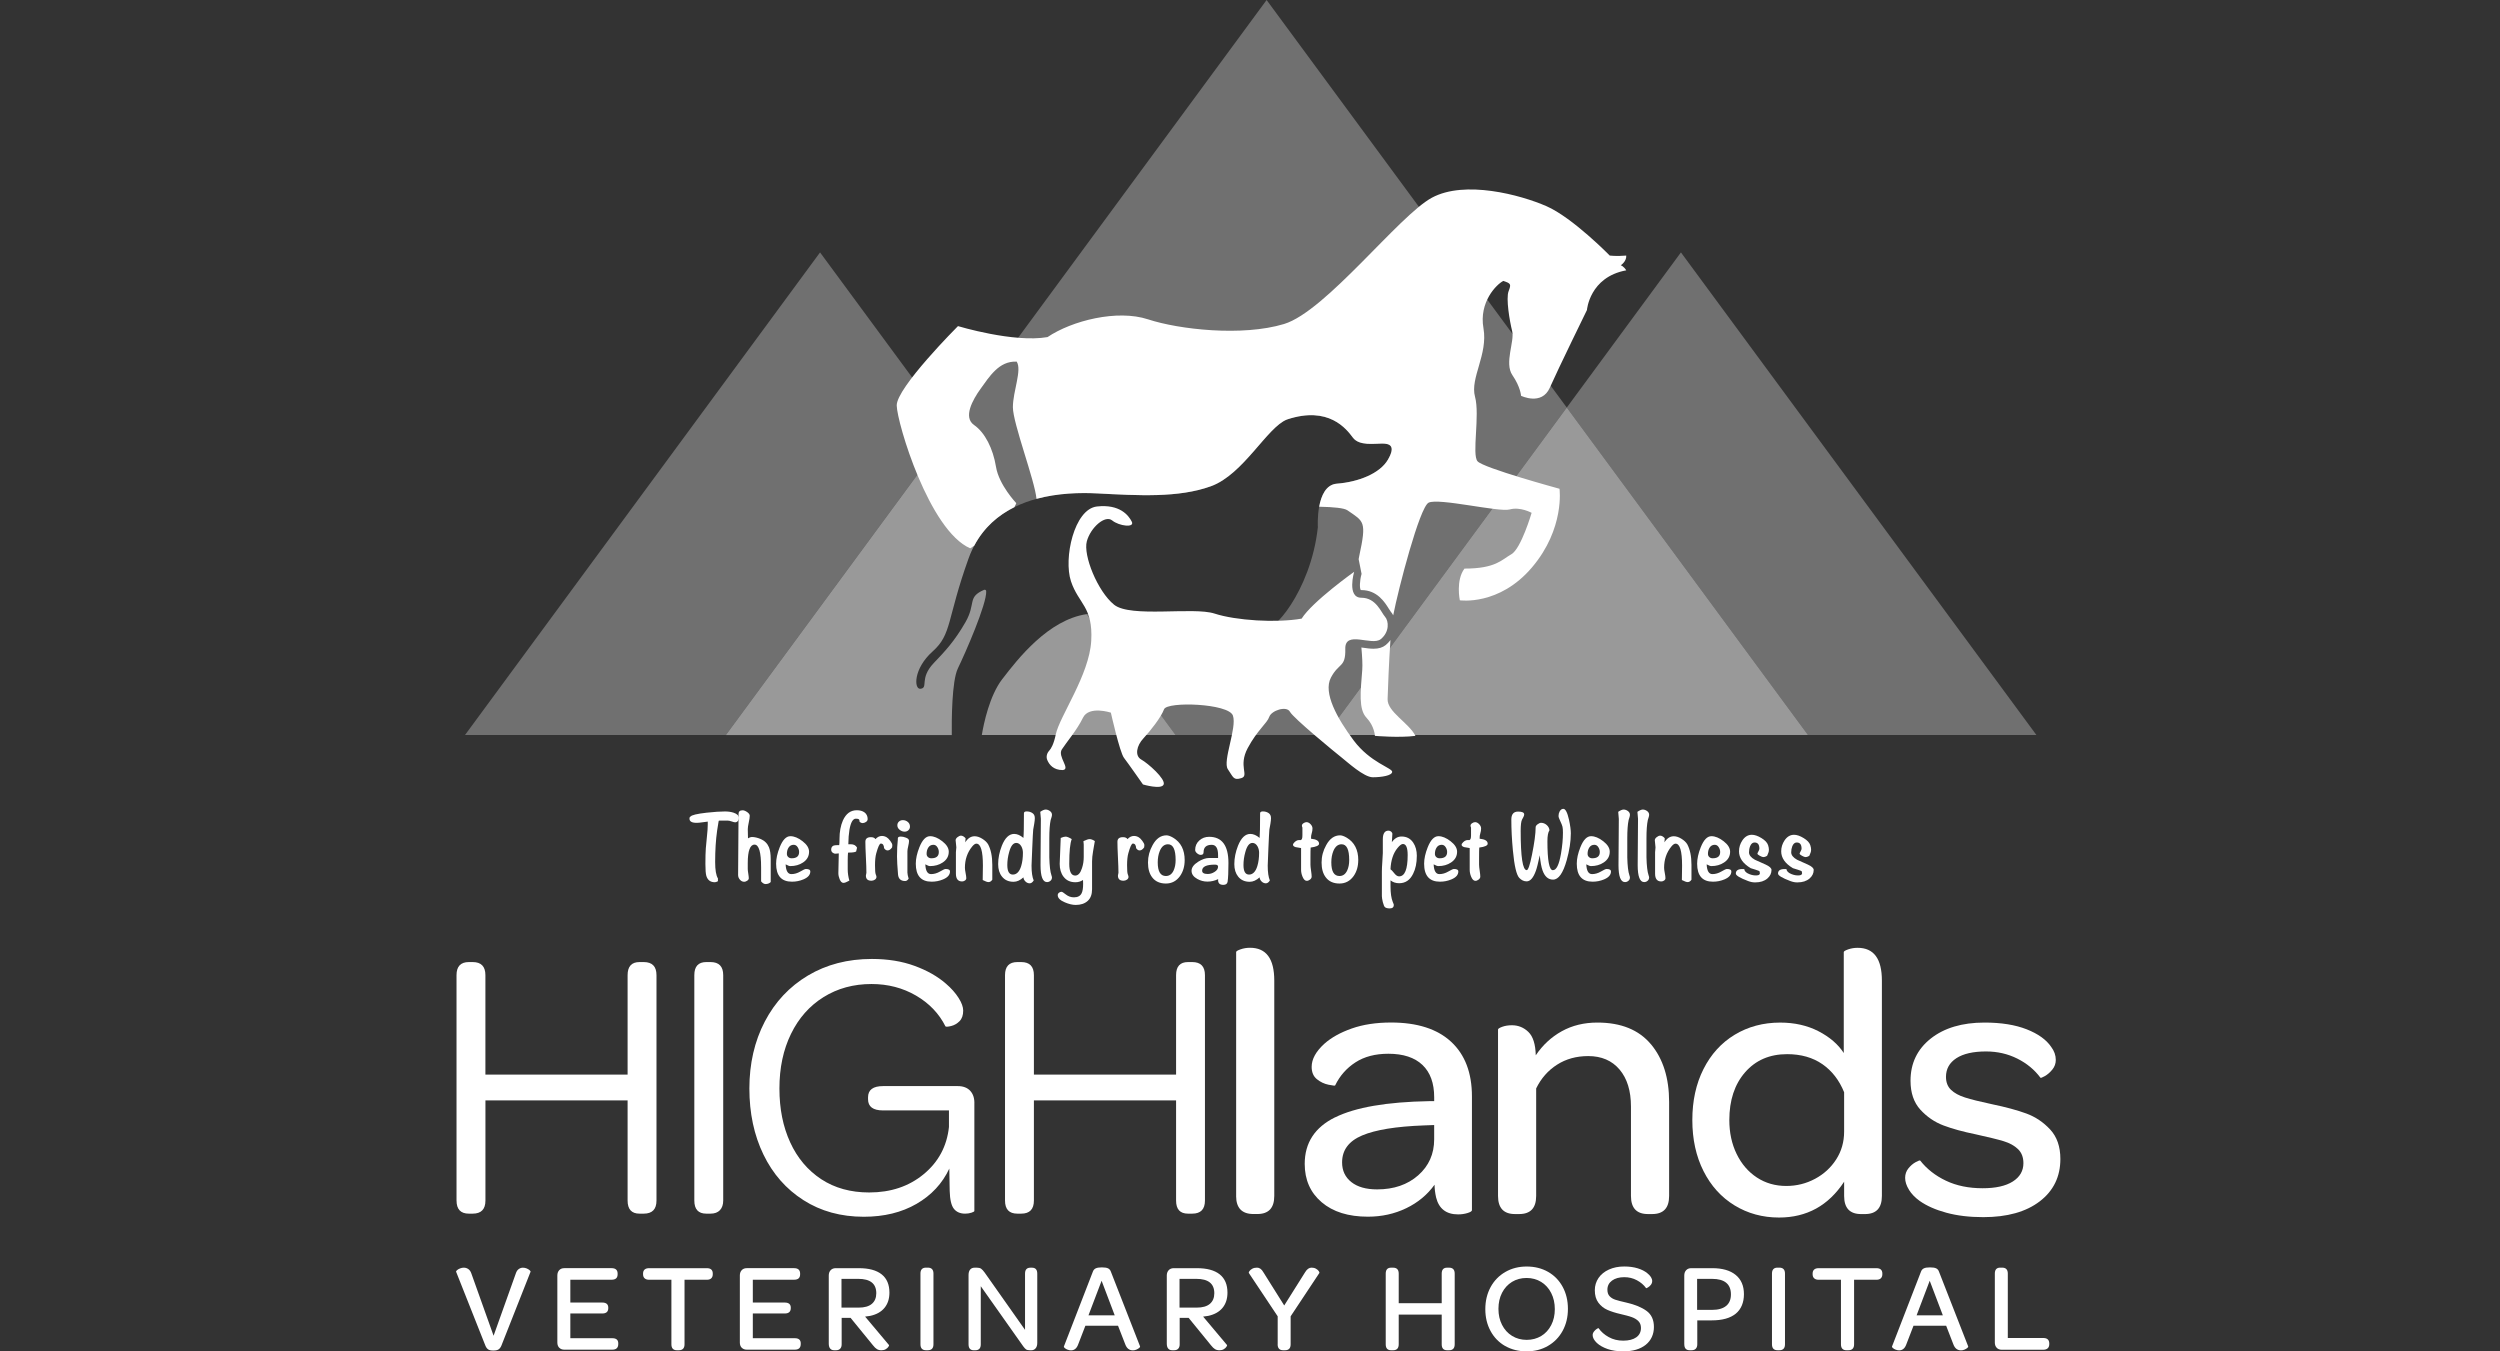 <svg width="148" height="80" viewBox="0 0 148 80" fill="none" xmlns="http://www.w3.org/2000/svg">
<rect x="0" y="0" width="148" height="80" fill="#333333" stroke="none"/>
<path d="M27.026 71.073V57.73C27.026 57.213 27.27 56.954 27.756 56.954H27.984C28.486 56.954 28.736 57.213 28.736 57.73V63.615H37.154V57.73C37.154 57.213 37.389 56.954 37.86 56.954H38.11C38.612 56.954 38.864 57.213 38.864 57.73V71.073C38.864 71.59 38.613 71.848 38.11 71.848H37.86C37.389 71.848 37.154 71.59 37.154 71.073V65.142H28.738V71.073C28.738 71.59 28.487 71.848 27.985 71.848H27.757C27.271 71.848 27.027 71.59 27.027 71.073H27.026Z" fill="white"/>
<path d="M41.104 57.73C41.104 57.213 41.339 56.954 41.812 56.954H42.062C42.564 56.954 42.814 57.213 42.814 57.73V71.073C42.814 71.316 42.749 71.505 42.621 71.642C42.491 71.779 42.306 71.848 42.062 71.848H41.812C41.341 71.848 41.104 71.59 41.104 71.073V57.73Z" fill="white"/>
<path d="M57.443 64.584C57.617 64.774 57.697 65.036 57.682 65.37V71.689C57.682 71.719 57.625 71.754 57.511 71.791C57.397 71.829 57.271 71.848 57.135 71.848C56.846 71.848 56.624 71.753 56.472 71.563C56.32 71.374 56.236 71.02 56.222 70.503L56.199 69.18C55.788 70.062 55.141 70.757 54.261 71.267C53.379 71.778 52.336 72.032 51.136 72.032C49.783 72.032 48.593 71.706 47.567 71.05C46.541 70.397 45.749 69.495 45.195 68.348C44.639 67.201 44.363 65.895 44.363 64.436C44.363 62.976 44.667 61.642 45.275 60.478C45.883 59.314 46.735 58.406 47.83 57.752C48.925 57.098 50.187 56.77 51.616 56.77C52.559 56.77 53.402 56.907 54.147 57.181C54.892 57.455 55.507 57.804 55.995 58.23C56.315 58.504 56.565 58.786 56.747 59.074C56.93 59.362 57.021 59.614 57.021 59.827C57.021 60.101 56.949 60.309 56.804 60.455C56.659 60.6 56.496 60.694 56.313 60.739C56.131 60.785 56.016 60.793 55.972 60.763C55.592 60.002 55.01 59.394 54.227 58.938C53.444 58.482 52.566 58.254 51.593 58.254C50.528 58.254 49.581 58.512 48.753 59.029C47.924 59.546 47.282 60.272 46.826 61.208C46.37 62.142 46.142 63.219 46.142 64.436C46.142 65.652 46.355 66.701 46.78 67.629C47.206 68.557 47.819 69.282 48.616 69.808C49.415 70.332 50.361 70.594 51.456 70.594C52.733 70.594 53.809 70.234 54.684 69.51C55.557 68.789 56.056 67.857 56.178 66.717V65.737H52.278C51.685 65.737 51.388 65.517 51.388 65.074V64.96C51.388 64.519 51.685 64.297 52.278 64.297H56.703C57.023 64.297 57.27 64.393 57.444 64.582L57.443 64.584Z" fill="white"/>
<path d="M59.497 71.073V57.73C59.497 57.213 59.74 56.954 60.227 56.954H60.455C60.957 56.954 61.207 57.213 61.207 57.73V63.615H69.624V57.73C69.624 57.213 69.859 56.954 70.331 56.954H70.581C71.083 56.954 71.333 57.213 71.333 57.73V71.073C71.333 71.59 71.083 71.848 70.581 71.848H70.331C69.859 71.848 69.624 71.59 69.624 71.073V65.142H61.207V71.073C61.207 71.59 60.957 71.848 60.455 71.848H60.227C59.74 71.848 59.497 71.59 59.497 71.073Z" fill="white"/>
<path d="M73.18 70.799V56.36C73.18 56.314 73.267 56.262 73.442 56.2C73.617 56.139 73.803 56.108 74.001 56.108C74.959 56.108 75.437 56.755 75.437 58.048V70.799C75.437 71.513 75.103 71.87 74.434 71.87H74.206C73.521 71.87 73.178 71.513 73.178 70.799H73.18Z" fill="white"/>
<path d="M79.043 66.146C80.244 65.553 82.099 65.233 84.608 65.188H84.904V64.96C84.904 64.123 84.672 63.485 84.209 63.044C83.744 62.603 83.072 62.382 82.19 62.382C81.415 62.382 80.765 62.553 80.24 62.894C79.714 63.236 79.316 63.689 79.043 64.252C79.043 64.282 78.913 64.271 78.654 64.217C78.396 64.165 78.163 64.054 77.959 63.887C77.753 63.72 77.65 63.476 77.65 63.157C77.65 62.701 77.902 62.245 78.404 61.788C78.814 61.423 79.354 61.123 80.023 60.887C80.692 60.652 81.467 60.533 82.349 60.533C83.9 60.533 85.086 60.913 85.907 61.674C86.729 62.434 87.139 63.514 87.139 64.913V71.641C87.139 71.701 87.052 71.758 86.876 71.812C86.701 71.865 86.516 71.892 86.318 71.892C85.618 71.892 85.184 71.558 85.017 70.889C84.956 70.615 84.926 70.363 84.926 70.135C84.5 70.728 83.942 71.193 83.249 71.526C82.557 71.861 81.8 72.028 80.979 72.028C79.824 72.028 78.911 71.743 78.242 71.172C77.573 70.603 77.239 69.845 77.239 68.902C77.239 67.655 77.838 66.736 79.041 66.143L79.043 66.146ZM84.904 66.602L84.287 66.625C82.645 66.686 81.428 66.884 80.638 67.219C79.847 67.553 79.452 68.085 79.452 68.815C79.452 69.302 79.634 69.69 79.999 69.979C80.364 70.268 80.873 70.412 81.527 70.412C82.515 70.412 83.325 70.134 83.956 69.58C84.586 69.025 84.903 68.313 84.903 67.447V66.602H84.904Z" fill="white"/>
<path d="M97.741 61.824C98.455 62.684 98.812 63.821 98.812 65.235V70.8C98.812 71.515 98.478 71.872 97.808 71.872H97.557C96.888 71.872 96.553 71.515 96.553 70.8V65.508C96.553 64.581 96.329 63.851 95.88 63.319C95.431 62.786 94.811 62.52 94.021 62.52C93.321 62.52 92.705 62.691 92.172 63.033C91.64 63.374 91.23 63.843 90.941 64.436V70.8C90.941 71.515 90.606 71.872 89.937 71.872H89.687C89.018 71.872 88.683 71.515 88.683 70.8V60.947C88.683 60.901 88.766 60.848 88.933 60.786C89.101 60.725 89.29 60.695 89.503 60.695C89.883 60.695 90.211 60.828 90.483 61.094C90.757 61.361 90.901 61.82 90.917 62.474C91.328 61.866 91.841 61.39 92.457 61.049C93.074 60.707 93.776 60.536 94.567 60.536C95.966 60.536 97.022 60.966 97.738 61.824H97.741Z" fill="white"/>
<path d="M102.684 71.359C101.9 70.88 101.289 70.203 100.848 69.329C100.407 68.456 100.186 67.448 100.186 66.308C100.186 65.167 100.406 64.159 100.848 63.286C101.289 62.412 101.904 61.734 102.695 61.256C103.486 60.778 104.383 60.537 105.387 60.537C106.238 60.537 106.994 60.709 107.657 61.05C108.319 61.393 108.816 61.822 109.151 62.339V56.363C109.151 56.317 109.238 56.264 109.414 56.202C109.588 56.141 109.774 56.111 109.972 56.111C110.93 56.111 111.408 56.758 111.408 58.05V70.802C111.408 71.516 111.074 71.873 110.405 71.873H110.177C109.508 71.873 109.173 71.516 109.173 70.802V69.957C108.245 71.371 106.961 72.078 105.319 72.078C104.346 72.078 103.468 71.838 102.684 71.359ZM109.173 64.664C108.884 63.949 108.454 63.395 107.885 62.999C107.315 62.604 106.618 62.406 105.797 62.406C104.763 62.406 103.934 62.764 103.31 63.479C102.687 64.194 102.376 65.137 102.376 66.308C102.376 67.053 102.52 67.722 102.809 68.315C103.097 68.908 103.497 69.372 104.006 69.707C104.514 70.041 105.096 70.209 105.75 70.209C106.358 70.209 106.925 70.067 107.449 69.787C107.974 69.506 108.392 69.122 108.704 68.635C109.015 68.149 109.172 67.601 109.172 66.993V64.667L109.173 64.664Z" fill="white"/>
<path d="M113.012 70.434C112.86 70.191 112.784 69.956 112.784 69.728C112.784 69.515 112.849 69.328 112.977 69.169C113.106 69.009 113.247 68.888 113.399 68.804C113.551 68.721 113.642 68.687 113.673 68.702C114.068 69.204 114.577 69.603 115.202 69.899C115.825 70.195 116.547 70.344 117.368 70.344C118.143 70.344 118.74 70.211 119.158 69.945C119.575 69.679 119.786 69.317 119.786 68.861C119.786 68.511 119.679 68.233 119.466 68.028C119.253 67.823 118.971 67.668 118.623 67.561C118.273 67.455 117.718 67.318 116.959 67.151C116.213 66.999 115.579 66.825 115.054 66.627C114.53 66.429 114.074 66.118 113.685 65.692C113.298 65.266 113.103 64.697 113.103 63.981C113.103 62.947 113.503 62.115 114.3 61.483C115.098 60.853 116.16 60.536 117.483 60.536C118.471 60.536 119.303 60.669 119.98 60.935C120.656 61.202 121.14 61.548 121.429 61.974C121.612 62.217 121.703 62.475 121.703 62.749C121.703 62.962 121.634 63.153 121.498 63.319C121.361 63.486 121.214 63.615 121.053 63.706C120.893 63.797 120.806 63.828 120.791 63.797C120.441 63.326 119.985 62.95 119.422 62.668C118.859 62.387 118.243 62.246 117.575 62.246C116.815 62.246 116.229 62.379 115.818 62.645C115.408 62.912 115.202 63.28 115.202 63.751C115.202 64.071 115.3 64.325 115.497 64.516C115.695 64.707 115.973 64.859 116.33 64.972C116.686 65.087 117.223 65.219 117.937 65.372C118.743 65.539 119.416 65.721 119.956 65.919C120.495 66.117 120.966 66.432 121.37 66.866C121.772 67.299 121.974 67.881 121.974 68.611C121.974 69.66 121.567 70.496 120.753 71.12C119.939 71.743 118.826 72.055 117.412 72.055C116.591 72.055 115.861 71.968 115.222 71.793C114.584 71.619 114.058 71.386 113.648 71.097C113.374 70.9 113.161 70.68 113.009 70.435L113.012 70.434Z" fill="white"/>
<path d="M28.902 79.885C28.834 79.842 28.779 79.768 28.733 79.657L27.003 75.292C26.993 75.267 27.01 75.235 27.055 75.195C27.099 75.155 27.16 75.12 27.235 75.09C27.309 75.059 27.384 75.046 27.459 75.046C27.558 75.046 27.648 75.075 27.727 75.131C27.807 75.188 27.867 75.276 27.907 75.397L29.22 79.077L30.533 75.397C30.573 75.272 30.631 75.182 30.709 75.129C30.786 75.073 30.869 75.047 30.959 75.047C31.034 75.047 31.107 75.062 31.179 75.091C31.251 75.122 31.309 75.156 31.354 75.196C31.399 75.236 31.417 75.268 31.407 75.293L29.683 79.66C29.639 79.765 29.582 79.84 29.516 79.884C29.45 79.928 29.346 79.952 29.206 79.952C29.067 79.952 28.971 79.931 28.903 79.888L28.902 79.885Z" fill="white"/>
<path d="M33.107 79.788C33.033 79.711 32.995 79.609 32.995 79.479V75.507C32.995 75.377 33.033 75.274 33.107 75.193C33.182 75.113 33.281 75.075 33.406 75.075H36.205C36.324 75.075 36.414 75.102 36.473 75.156C36.533 75.211 36.563 75.29 36.563 75.395V75.439C36.563 75.654 36.444 75.76 36.205 75.76H33.764V77.111H35.652C35.891 77.111 36.01 77.213 36.01 77.416V77.438C36.01 77.653 35.891 77.759 35.652 77.759H33.764V79.222H36.249C36.483 79.222 36.601 79.324 36.601 79.527V79.564C36.601 79.788 36.483 79.9 36.249 79.9H33.406C33.281 79.9 33.182 79.862 33.107 79.784V79.788Z" fill="white"/>
<path d="M39.748 75.762H38.427C38.312 75.762 38.224 75.733 38.161 75.676C38.099 75.619 38.069 75.538 38.069 75.434V75.397C38.069 75.292 38.099 75.213 38.161 75.157C38.224 75.102 38.312 75.076 38.427 75.076H41.845C42.079 75.076 42.196 75.184 42.196 75.397V75.434C42.196 75.539 42.166 75.619 42.107 75.676C42.047 75.733 41.96 75.762 41.845 75.762H40.524V79.584C40.524 79.817 40.409 79.935 40.181 79.935H40.076C39.858 79.935 39.747 79.817 39.747 79.584V75.762H39.748Z" fill="white"/>
<path d="M43.911 79.788C43.836 79.711 43.799 79.609 43.799 79.479V75.507C43.799 75.377 43.836 75.274 43.911 75.193C43.985 75.113 44.085 75.075 44.209 75.075H47.008C47.127 75.075 47.217 75.102 47.277 75.156C47.336 75.211 47.367 75.29 47.367 75.395V75.439C47.367 75.654 47.248 75.76 47.008 75.76H44.567V77.111H46.456C46.695 77.111 46.814 77.213 46.814 77.416V77.438C46.814 77.653 46.695 77.759 46.456 77.759H44.567V79.222H47.053C47.286 79.222 47.404 79.324 47.404 79.527V79.564C47.404 79.788 47.286 79.9 47.053 79.9H44.209C44.085 79.9 43.985 79.862 43.911 79.784V79.788Z" fill="white"/>
<path d="M49.144 79.834C49.089 79.766 49.063 79.668 49.063 79.54V75.509C49.063 75.379 49.1 75.275 49.175 75.195C49.249 75.115 49.349 75.076 49.473 75.076H50.847C51.439 75.076 51.888 75.198 52.195 75.442C52.501 75.686 52.654 76.046 52.654 76.525C52.654 76.888 52.557 77.188 52.362 77.425C52.169 77.661 51.887 77.819 51.519 77.899C51.425 77.918 51.323 77.933 51.214 77.943L52.625 79.623C52.64 79.638 52.631 79.672 52.595 79.728C52.56 79.783 52.506 79.831 52.434 79.873C52.362 79.916 52.277 79.936 52.177 79.936C52.078 79.936 51.991 79.914 51.916 79.869C51.841 79.824 51.761 79.747 51.677 79.638L50.355 78.018H49.826V79.585C49.826 79.695 49.797 79.78 49.74 79.842C49.683 79.905 49.599 79.935 49.49 79.935H49.385C49.28 79.935 49.201 79.902 49.146 79.834H49.144ZM50.831 77.411C51.179 77.411 51.441 77.336 51.615 77.187C51.789 77.038 51.876 76.829 51.876 76.559C51.876 75.993 51.521 75.708 50.809 75.708H49.816V77.409H50.831V77.411Z" fill="white"/>
<path d="M54.491 75.395C54.491 75.162 54.601 75.044 54.82 75.044H54.925C55.149 75.044 55.261 75.162 55.261 75.395V79.582C55.261 79.816 55.149 79.934 54.925 79.934H54.82C54.602 79.934 54.491 79.816 54.491 79.582V75.395Z" fill="white"/>
<path d="M57.338 79.584V75.478C57.338 75.344 57.368 75.238 57.43 75.162C57.492 75.084 57.584 75.046 57.703 75.046H57.83C57.939 75.046 58.023 75.066 58.084 75.109C58.144 75.152 58.214 75.228 58.293 75.337L60.682 78.727V75.398C60.682 75.164 60.788 75.047 61.002 75.047H61.092C61.301 75.047 61.406 75.164 61.406 75.398V79.504C61.406 79.638 61.374 79.744 61.309 79.82C61.244 79.898 61.157 79.936 61.048 79.936H60.989C60.879 79.936 60.799 79.92 60.749 79.888C60.7 79.856 60.643 79.795 60.578 79.706L58.062 76.144V79.585C58.062 79.819 57.953 79.936 57.733 79.936H57.651C57.443 79.936 57.338 79.819 57.338 79.585V79.584Z" fill="white"/>
<path d="M63.196 79.9C63.129 79.873 63.075 79.841 63.032 79.804C62.989 79.766 62.974 79.735 62.983 79.71L64.7 75.275C64.731 75.191 64.785 75.129 64.865 75.088C64.945 75.048 65.067 75.029 65.231 75.029C65.396 75.029 65.523 75.048 65.6 75.088C65.678 75.129 65.732 75.191 65.761 75.275L67.493 79.71C67.502 79.729 67.486 79.758 67.444 79.795C67.401 79.833 67.346 79.866 67.277 79.896C67.208 79.927 67.137 79.941 67.068 79.941C66.854 79.941 66.702 79.822 66.614 79.582L66.188 78.485H64.254L63.828 79.589C63.744 79.823 63.601 79.941 63.402 79.941C63.333 79.941 63.264 79.927 63.198 79.899L63.196 79.9ZM65.991 77.867L65.215 75.821L64.438 77.867H65.99H65.991Z" fill="white"/>
<path d="M69.156 79.834C69.1 79.766 69.074 79.668 69.074 79.54V75.509C69.074 75.379 69.112 75.275 69.186 75.195C69.261 75.115 69.36 75.076 69.485 75.076H70.859C71.451 75.076 71.9 75.198 72.207 75.442C72.512 75.686 72.666 76.046 72.666 76.525C72.666 76.888 72.569 77.188 72.374 77.425C72.18 77.661 71.898 77.819 71.531 77.899C71.437 77.918 71.334 77.933 71.225 77.943L72.637 79.623C72.652 79.638 72.642 79.672 72.606 79.728C72.572 79.783 72.518 79.831 72.446 79.873C72.374 79.916 72.288 79.936 72.189 79.936C72.089 79.936 72.002 79.914 71.927 79.869C71.853 79.824 71.773 79.747 71.688 79.638L70.367 78.018H69.837V79.585C69.837 79.695 69.808 79.78 69.751 79.842C69.694 79.905 69.611 79.935 69.501 79.935H69.396C69.291 79.935 69.212 79.902 69.157 79.834H69.156ZM70.842 77.411C71.191 77.411 71.452 77.336 71.626 77.187C71.8 77.038 71.887 76.829 71.887 76.559C71.887 75.993 71.532 75.708 70.82 75.708H69.828V77.409H70.842V77.411Z" fill="white"/>
<path d="M75.639 79.584V77.926L73.929 75.358C73.919 75.339 73.932 75.301 73.966 75.25C74.001 75.199 74.058 75.151 74.134 75.108C74.211 75.066 74.304 75.044 74.414 75.044C74.564 75.044 74.688 75.134 74.788 75.312L76.026 77.284L77.265 75.312C77.374 75.133 77.501 75.044 77.645 75.044C77.745 75.044 77.832 75.065 77.906 75.108C77.981 75.151 78.036 75.198 78.071 75.25C78.105 75.303 78.118 75.339 78.108 75.358L76.406 77.926V79.584C76.406 79.817 76.294 79.935 76.07 79.935H75.965C75.747 79.935 75.636 79.817 75.636 79.584H75.639Z" fill="white"/>
<path d="M82.035 79.584V75.397C82.035 75.163 82.142 75.046 82.356 75.046H82.468C82.692 75.046 82.804 75.163 82.804 75.397V77.151H85.349V75.397C85.349 75.163 85.455 75.046 85.67 75.046H85.782C86.006 75.046 86.118 75.163 86.118 75.397V79.584C86.118 79.817 86.006 79.935 85.782 79.935H85.67C85.455 79.935 85.349 79.817 85.349 79.584V77.823H82.804V79.584C82.804 79.817 82.692 79.935 82.468 79.935H82.356C82.142 79.935 82.035 79.817 82.035 79.584Z" fill="white"/>
<path d="M89.106 79.685C88.736 79.473 88.447 79.177 88.241 78.796C88.034 78.416 87.931 77.983 87.931 77.501C87.931 77.018 88.036 76.577 88.245 76.194C88.454 75.811 88.746 75.513 89.119 75.299C89.492 75.084 89.912 74.978 90.381 74.978C90.85 74.978 91.275 75.083 91.646 75.294C92.016 75.506 92.305 75.802 92.511 76.183C92.717 76.563 92.821 76.999 92.821 77.485C92.821 77.972 92.716 78.407 92.507 78.788C92.298 79.168 92.008 79.466 91.637 79.679C91.267 79.894 90.845 80 90.373 80C89.9 80 89.478 79.895 89.108 79.683L89.106 79.685ZM91.242 79.09C91.494 78.936 91.69 78.721 91.832 78.445C91.975 78.168 92.045 77.855 92.045 77.501C92.045 77.147 91.975 76.83 91.832 76.548C91.69 76.267 91.492 76.048 91.239 75.891C90.985 75.735 90.697 75.656 90.374 75.656C90.05 75.656 89.763 75.734 89.511 75.887C89.26 76.042 89.063 76.257 88.921 76.533C88.779 76.809 88.708 77.126 88.708 77.484C88.708 77.842 88.779 78.153 88.921 78.432C89.063 78.712 89.261 78.929 89.514 79.085C89.769 79.241 90.056 79.32 90.379 79.32C90.703 79.32 90.99 79.242 91.242 79.089V79.09Z" fill="white"/>
<path d="M94.285 79.039C94.285 78.965 94.311 78.894 94.364 78.826C94.416 78.759 94.471 78.707 94.531 78.67C94.59 78.633 94.625 78.619 94.636 78.629C94.785 78.843 94.987 79.02 95.24 79.158C95.494 79.298 95.778 79.367 96.091 79.367C96.425 79.367 96.683 79.3 96.868 79.169C97.052 79.038 97.145 78.853 97.145 78.614C97.145 78.445 97.092 78.308 96.989 78.207C96.884 78.105 96.754 78.027 96.597 77.972C96.441 77.917 96.22 77.857 95.937 77.792C95.632 77.723 95.374 77.64 95.16 77.546C94.945 77.452 94.769 77.31 94.626 77.121C94.484 76.931 94.413 76.685 94.413 76.381C94.413 76.113 94.487 75.871 94.633 75.656C94.78 75.442 94.986 75.276 95.25 75.156C95.514 75.037 95.814 74.976 96.152 74.976C96.451 74.976 96.718 75.012 96.951 75.084C97.185 75.156 97.374 75.253 97.518 75.372C97.612 75.446 97.685 75.524 97.735 75.603C97.785 75.683 97.81 75.759 97.81 75.834C97.81 75.918 97.784 75.994 97.731 76.062C97.678 76.129 97.62 76.18 97.555 76.218C97.49 76.255 97.456 76.269 97.45 76.259C97.316 76.07 97.134 75.915 96.906 75.792C96.678 75.669 96.427 75.609 96.159 75.609C95.855 75.609 95.613 75.677 95.431 75.811C95.25 75.945 95.158 76.125 95.158 76.349C95.158 76.518 95.203 76.649 95.293 76.74C95.382 76.833 95.497 76.901 95.635 76.946C95.773 76.992 95.996 77.049 96.3 77.118C96.798 77.233 97.191 77.396 97.479 77.607C97.768 77.819 97.912 78.136 97.912 78.559C97.912 78.983 97.75 79.353 97.427 79.612C97.103 79.87 96.661 80 96.098 80C95.745 80 95.435 79.954 95.169 79.862C94.904 79.769 94.691 79.649 94.531 79.5C94.366 79.341 94.285 79.186 94.285 79.037V79.039Z" fill="white"/>
<path d="M99.709 79.584V75.509C99.709 75.379 99.746 75.275 99.821 75.195C99.896 75.115 99.995 75.076 100.12 75.076H101.367C101.964 75.076 102.426 75.209 102.752 75.475C103.078 75.742 103.241 76.121 103.241 76.613C103.241 77.105 103.079 77.506 102.756 77.77C102.432 78.034 101.96 78.166 101.338 78.166H100.479V79.584C100.479 79.693 100.45 79.779 100.393 79.841C100.337 79.903 100.252 79.934 100.143 79.934H100.031C99.817 79.934 99.711 79.816 99.711 79.582L99.709 79.584ZM102.188 77.31C102.377 77.154 102.471 76.926 102.471 76.627C102.471 76.328 102.379 76.095 102.191 75.94C102.004 75.785 101.726 75.709 101.358 75.709H100.469V77.545H101.35C101.718 77.545 101.997 77.466 102.186 77.31H102.188Z" fill="white"/>
<path d="M104.901 75.395C104.901 75.162 105.011 75.044 105.23 75.044H105.335C105.559 75.044 105.671 75.162 105.671 75.395V79.582C105.671 79.816 105.559 79.934 105.335 79.934H105.23C105.012 79.934 104.901 79.816 104.901 79.582V75.395Z" fill="white"/>
<path d="M108.986 75.762H107.665C107.55 75.762 107.462 75.733 107.399 75.676C107.337 75.619 107.307 75.538 107.307 75.434V75.397C107.307 75.292 107.337 75.213 107.399 75.157C107.462 75.102 107.55 75.076 107.665 75.076H111.083C111.317 75.076 111.435 75.184 111.435 75.397V75.434C111.435 75.539 111.404 75.619 111.345 75.676C111.285 75.733 111.198 75.762 111.083 75.762H109.762V79.584C109.762 79.817 109.647 79.935 109.419 79.935H109.314C109.096 79.935 108.985 79.817 108.985 79.584V75.762H108.986Z" fill="white"/>
<path d="M112.221 79.9C112.153 79.873 112.1 79.841 112.057 79.804C112.014 79.766 111.999 79.735 112.008 79.71L113.725 75.275C113.756 75.191 113.81 75.129 113.89 75.088C113.97 75.048 114.092 75.029 114.256 75.029C114.421 75.029 114.548 75.048 114.625 75.088C114.703 75.129 114.756 75.191 114.785 75.275L116.518 79.71C116.527 79.729 116.511 79.758 116.469 79.795C116.426 79.833 116.371 79.866 116.302 79.896C116.233 79.927 116.162 79.941 116.093 79.941C115.879 79.941 115.727 79.822 115.638 79.582L115.213 78.485H113.279L112.853 79.589C112.769 79.823 112.626 79.941 112.427 79.941C112.358 79.941 112.289 79.927 112.223 79.899L112.221 79.9ZM115.016 77.867L114.239 75.821L113.463 77.867H115.015H115.016Z" fill="white"/>
<path d="M118.206 79.788C118.131 79.711 118.094 79.609 118.094 79.479V75.395C118.094 75.162 118.2 75.044 118.414 75.044H118.526C118.75 75.044 118.862 75.162 118.862 75.395V79.209H120.959C121.198 79.209 121.317 79.319 121.317 79.538V79.569C121.317 79.678 121.287 79.762 121.225 79.819C121.162 79.876 121.074 79.905 120.959 79.905H118.503C118.378 79.905 118.279 79.866 118.204 79.788H118.206Z" fill="white"/>
<path d="M43.743 48.425C43.743 48.494 43.723 48.553 43.68 48.605C43.637 48.656 43.583 48.681 43.518 48.681C43.482 48.681 43.413 48.664 43.315 48.63C43.215 48.595 43.134 48.578 43.069 48.578H42.648C42.588 48.578 42.554 48.584 42.548 48.594C42.541 48.603 42.534 48.643 42.527 48.712C42.51 48.813 42.487 48.965 42.454 49.169C42.376 49.72 42.337 50.342 42.337 51.036C42.337 51.506 42.393 51.83 42.502 52.004V52.168C42.425 52.209 42.364 52.229 42.319 52.229C42.06 52.229 41.891 52.103 41.815 51.852C41.779 51.73 41.76 51.497 41.76 51.152C41.76 50.752 41.768 50.439 41.785 50.215C41.789 50.118 41.811 49.885 41.851 49.516C41.883 49.228 41.899 48.995 41.899 48.816V48.639C41.843 48.643 41.732 48.657 41.569 48.682C41.435 48.703 41.324 48.712 41.239 48.712C40.956 48.712 40.817 48.63 40.817 48.464C40.817 48.395 40.838 48.354 40.878 48.342C40.938 48.254 41.256 48.176 41.833 48.111C42.279 48.063 42.64 48.038 42.915 48.038C43.11 48.038 43.28 48.063 43.427 48.111C43.637 48.18 43.743 48.285 43.743 48.428V48.425Z" fill="white"/>
<path d="M45.623 52.22C45.546 52.297 45.445 52.336 45.319 52.336C45.233 52.336 45.147 52.283 45.058 52.178V51.351C45.058 50.452 44.928 50.001 44.668 50.001C44.408 50.001 44.267 50.364 44.267 51.09V51.443C44.267 51.504 44.277 51.596 44.298 51.719C44.318 51.842 44.328 51.935 44.328 51.996C44.328 52.048 44.296 52.097 44.234 52.138C44.17 52.181 44.114 52.202 44.061 52.202C43.96 52.202 43.873 52.16 43.803 52.077C43.732 51.994 43.696 51.902 43.696 51.801L43.721 48.28V48.188C43.721 48.042 43.803 47.969 43.965 47.969C44.042 47.969 44.13 48.005 44.233 48.075C44.334 48.147 44.385 48.219 44.385 48.292C44.385 48.382 44.365 48.515 44.327 48.689C44.288 48.864 44.269 48.996 44.269 49.086C44.269 49.2 44.273 49.38 44.281 49.629C44.37 49.577 44.446 49.55 44.506 49.55C44.664 49.55 44.837 49.589 45.023 49.666C45.263 49.767 45.428 49.932 45.523 50.158C45.592 50.328 45.626 50.563 45.626 50.864V52.22H45.623Z" fill="white"/>
<path d="M47.971 51.588C47.971 51.791 47.832 51.949 47.557 52.062C47.343 52.152 47.118 52.196 46.883 52.196C46.258 52.196 45.946 51.841 45.946 51.132C45.946 50.84 46.016 50.515 46.158 50.158C46.333 49.72 46.544 49.502 46.791 49.502C47.014 49.502 47.255 49.601 47.512 49.8C47.769 49.999 47.897 50.206 47.897 50.421C47.897 50.689 47.777 50.902 47.538 51.06C47.327 51.202 47.076 51.273 46.783 51.273C46.727 51.273 46.635 51.238 46.51 51.169C46.526 51.555 46.639 51.747 46.85 51.747C47.028 51.747 47.203 51.696 47.376 51.595C47.549 51.494 47.66 51.443 47.708 51.443C47.882 51.443 47.969 51.491 47.969 51.589L47.971 51.588ZM47.307 50.438C47.307 50.337 47.278 50.24 47.219 50.149C47.159 50.057 47.082 50.012 46.985 50.012C46.851 50.012 46.747 50.07 46.675 50.189C46.614 50.29 46.584 50.41 46.584 50.548C46.584 50.626 46.61 50.688 46.663 50.736C46.715 50.785 46.782 50.81 46.863 50.81C47.159 50.81 47.307 50.687 47.307 50.439V50.438Z" fill="white"/>
<path d="M51.364 48.491C51.364 48.56 51.331 48.617 51.264 48.661C51.197 48.706 51.128 48.728 51.06 48.728C51.008 48.728 50.951 48.703 50.89 48.654C50.886 48.573 50.87 48.522 50.842 48.5C50.813 48.477 50.755 48.466 50.665 48.466C50.491 48.466 50.365 48.684 50.288 49.117C50.248 49.366 50.224 49.654 50.221 49.98H50.373C50.543 49.98 50.665 50.047 50.738 50.181L50.683 50.411C50.605 50.452 50.471 50.472 50.282 50.472C50.25 50.472 50.223 50.474 50.203 50.478C50.191 50.612 50.185 50.757 50.185 50.916V51.469C50.185 51.683 50.217 51.904 50.282 52.133C50.124 52.221 50.008 52.267 49.935 52.267C49.838 52.267 49.761 52.192 49.704 52.041C49.656 51.924 49.631 51.806 49.631 51.689C49.631 51.615 49.639 51.227 49.656 50.521C49.522 50.533 49.459 50.539 49.468 50.539C49.399 50.539 49.338 50.517 49.285 50.472C49.233 50.428 49.206 50.369 49.206 50.297C49.206 50.171 49.259 50.091 49.364 50.053C49.421 50.037 49.526 50.03 49.681 50.03C49.693 49.99 49.699 49.865 49.699 49.659C49.699 49.243 49.765 48.881 49.899 48.573C50.082 48.168 50.355 47.966 50.72 47.966C50.903 47.966 51.053 48.006 51.171 48.088C51.301 48.184 51.366 48.319 51.366 48.489L51.364 48.491Z" fill="white"/>
<path d="M52.826 50.03C52.826 50.059 52.822 50.103 52.813 50.164C52.727 50.286 52.639 50.346 52.545 50.346C52.468 50.346 52.398 50.302 52.338 50.212C52.329 50.03 52.264 49.939 52.143 49.939C52.069 49.939 51.981 50.131 51.874 50.517C51.826 50.687 51.801 50.924 51.801 51.228C51.801 51.516 51.815 51.69 51.841 51.751C51.872 51.828 51.887 51.881 51.887 51.909C51.887 51.978 51.855 52.033 51.793 52.076C51.731 52.119 51.662 52.139 51.586 52.139C51.369 52.139 51.261 52.038 51.261 51.835C51.261 51.815 51.266 51.787 51.276 51.75C51.286 51.714 51.291 51.686 51.291 51.671C51.291 51.463 51.282 51.157 51.261 50.749C51.24 50.341 51.23 50.035 51.23 49.834C51.23 49.651 51.34 49.56 51.559 49.56C51.689 49.56 51.778 49.599 51.828 49.676C51.941 49.55 52.069 49.488 52.21 49.488C52.307 49.488 52.401 49.514 52.49 49.567C52.55 49.6 52.621 49.669 52.703 49.777C52.784 49.885 52.824 49.969 52.824 50.03H52.826Z" fill="white"/>
<path d="M53.815 49.781C53.815 49.854 53.799 49.958 53.767 50.091C53.734 50.225 53.719 50.328 53.719 50.4V51.653C53.719 51.73 53.743 51.852 53.792 52.018C53.731 52.11 53.663 52.157 53.589 52.157C53.33 52.157 53.189 52.03 53.164 51.775C53.124 51.3 53.103 50.944 53.103 50.705C53.103 50.304 53.12 49.966 53.152 49.695V49.635C53.152 49.561 53.209 49.525 53.321 49.525C53.421 49.525 53.521 49.546 53.622 49.586C53.75 49.63 53.815 49.695 53.815 49.781ZM53.871 48.929C53.871 49.019 53.84 49.091 53.779 49.148C53.719 49.205 53.644 49.234 53.554 49.234C53.449 49.234 53.351 49.198 53.26 49.124C53.168 49.051 53.123 48.963 53.123 48.856C53.123 48.768 53.155 48.694 53.217 48.638C53.279 48.581 53.358 48.552 53.45 48.552C53.56 48.552 53.658 48.588 53.742 48.659C53.828 48.729 53.869 48.82 53.869 48.929H53.871Z" fill="white"/>
<path d="M56.24 51.588C56.24 51.791 56.102 51.949 55.827 52.062C55.612 52.152 55.387 52.196 55.152 52.196C54.527 52.196 54.215 51.841 54.215 51.132C54.215 50.84 54.285 50.515 54.428 50.158C54.602 49.72 54.813 49.502 55.061 49.502C55.283 49.502 55.524 49.601 55.781 49.8C56.038 49.999 56.167 50.206 56.167 50.421C56.167 50.689 56.047 50.902 55.807 51.06C55.596 51.202 55.346 51.273 55.053 51.273C54.996 51.273 54.905 51.238 54.779 51.169C54.795 51.555 54.909 51.747 55.119 51.747C55.297 51.747 55.473 51.696 55.646 51.595C55.819 51.494 55.929 51.443 55.977 51.443C56.152 51.443 56.239 51.491 56.239 51.589L56.24 51.588ZM55.578 50.438C55.578 50.337 55.549 50.24 55.489 50.149C55.43 50.057 55.353 50.012 55.256 50.012C55.122 50.012 55.018 50.07 54.946 50.189C54.885 50.29 54.855 50.41 54.855 50.548C54.855 50.626 54.881 50.688 54.934 50.736C54.986 50.785 55.053 50.81 55.134 50.81C55.43 50.81 55.578 50.687 55.578 50.439V50.438Z" fill="white"/>
<path d="M58.742 52.08C58.681 52.173 58.607 52.22 58.517 52.22C58.448 52.22 58.334 52.179 58.177 52.098V52.025C58.177 51.936 58.178 51.803 58.182 51.629C58.187 51.455 58.188 51.328 58.188 51.246C58.188 50.378 58.059 49.944 57.801 49.944C57.727 49.944 57.646 50.001 57.553 50.114C57.267 50.463 57.123 50.883 57.123 51.374C57.123 51.443 57.136 51.545 57.163 51.681C57.19 51.816 57.204 51.918 57.204 51.987C57.204 52.044 57.177 52.091 57.125 52.127C57.072 52.163 57.016 52.182 56.955 52.182C56.712 52.182 56.59 52.027 56.59 51.721V50.449C56.59 50.417 56.594 50.369 56.602 50.306C56.611 50.243 56.615 50.196 56.615 50.164C56.615 50.116 56.608 50.044 56.594 49.951C56.58 49.858 56.573 49.789 56.573 49.744C56.573 49.679 56.611 49.617 56.685 49.559C56.76 49.5 56.828 49.47 56.888 49.47C56.977 49.47 57.068 49.521 57.162 49.622L57.144 49.865C57.294 49.626 57.479 49.506 57.697 49.506C57.84 49.506 57.989 49.554 58.148 49.653C58.307 49.751 58.422 49.86 58.495 49.981C58.661 50.29 58.744 50.695 58.744 51.198V52.08H58.742Z" fill="white"/>
<path d="M61.262 48.425C61.262 48.515 61.25 48.63 61.226 48.772C61.195 48.963 61.174 49.076 61.166 49.112C61.153 49.238 61.134 49.608 61.108 50.225C61.081 50.841 61.067 51.181 61.067 51.246C61.067 51.636 61.11 51.928 61.195 52.123C61.125 52.236 61.047 52.293 60.957 52.293C60.867 52.293 60.78 52.257 60.708 52.186C60.635 52.116 60.595 52.033 60.586 51.94C60.395 52.114 60.201 52.202 60.003 52.202C59.707 52.202 59.478 52.098 59.316 51.892C59.165 51.705 59.091 51.461 59.091 51.157C59.091 50.8 59.164 50.436 59.309 50.067C59.496 49.601 59.739 49.368 60.039 49.368C60.217 49.368 60.4 49.447 60.586 49.605C60.607 49.415 60.617 48.928 60.617 48.146C60.617 48.072 60.672 48.036 60.781 48.036C60.911 48.036 61.023 48.07 61.118 48.133C61.214 48.198 61.261 48.295 61.261 48.425H61.262ZM60.557 50.486C60.557 50.348 60.527 50.222 60.466 50.109C60.389 49.971 60.288 49.901 60.162 49.901C59.979 49.901 59.84 50.081 59.742 50.443C59.668 50.703 59.633 50.959 59.633 51.209C59.633 51.587 59.742 51.775 59.962 51.775C60.181 51.775 60.353 51.606 60.454 51.27C60.523 51.043 60.557 50.782 60.557 50.485V50.486Z" fill="white"/>
<path d="M62.274 51.958C62.274 52.032 62.245 52.094 62.186 52.144C62.126 52.195 62.059 52.22 61.983 52.22C61.727 52.22 61.6 51.885 61.6 51.216C61.6 50.912 61.602 50.456 61.609 49.847C61.616 49.239 61.619 48.783 61.619 48.479C61.619 48.431 61.613 48.36 61.601 48.266C61.589 48.173 61.583 48.104 61.583 48.059C61.717 47.969 61.822 47.925 61.9 47.925C61.989 47.925 62.074 47.954 62.155 48.013C62.237 48.071 62.277 48.146 62.277 48.236C62.277 48.28 62.267 48.332 62.247 48.393C62.218 48.49 62.202 48.542 62.198 48.551C62.146 48.802 62.119 49.159 62.119 49.621V50.752C62.132 51.263 62.175 51.62 62.247 51.822C62.267 51.878 62.277 51.922 62.277 51.956L62.274 51.958Z" fill="white"/>
<path d="M64.815 49.787C64.779 49.99 64.745 50.19 64.711 50.389C64.671 50.624 64.65 50.825 64.65 50.992V52.647C64.65 52.947 64.565 53.176 64.392 53.334C64.219 53.491 63.983 53.572 63.683 53.572C63.488 53.572 63.274 53.52 63.039 53.419C62.759 53.302 62.618 53.16 62.618 52.994C62.618 52.937 62.642 52.889 62.689 52.851C62.736 52.813 62.787 52.793 62.844 52.793C62.88 52.793 62.967 52.849 63.105 52.958C63.243 53.067 63.401 53.122 63.579 53.122C63.806 53.122 63.958 53.039 64.035 52.873C64.092 52.76 64.121 52.578 64.121 52.326C64.121 52.233 64.118 52.156 64.115 52.095C63.981 52.184 63.832 52.229 63.665 52.229C63.361 52.229 63.126 52.12 62.96 51.9C62.809 51.701 62.734 51.448 62.734 51.14C62.734 51.108 62.755 50.597 62.795 49.607C62.917 49.554 63.014 49.528 63.087 49.528C63.169 49.528 63.288 49.577 63.447 49.675C63.35 49.918 63.3 50.404 63.3 51.134C63.3 51.6 63.417 51.834 63.652 51.834C63.827 51.834 63.961 51.687 64.053 51.396C64.123 51.186 64.157 50.966 64.157 50.739V49.997C64.157 49.997 64.151 49.934 64.139 49.796C64.305 49.715 64.429 49.675 64.51 49.675C64.59 49.675 64.696 49.713 64.814 49.791L64.815 49.787Z" fill="white"/>
<path d="M67.747 50.03C67.747 50.059 67.743 50.103 67.735 50.164C67.649 50.286 67.56 50.346 67.466 50.346C67.389 50.346 67.32 50.302 67.259 50.212C67.251 50.03 67.186 49.939 67.064 49.939C66.991 49.939 66.902 50.131 66.796 50.517C66.748 50.687 66.723 50.924 66.723 51.228C66.723 51.516 66.737 51.69 66.763 51.751C66.793 51.828 66.808 51.881 66.808 51.909C66.808 51.978 66.777 52.033 66.714 52.076C66.652 52.119 66.583 52.139 66.507 52.139C66.29 52.139 66.182 52.038 66.182 51.835C66.182 51.815 66.188 51.787 66.197 51.75C66.207 51.714 66.213 51.686 66.213 51.671C66.213 51.463 66.203 51.157 66.182 50.749C66.162 50.341 66.152 50.035 66.152 49.834C66.152 49.651 66.261 49.56 66.481 49.56C66.611 49.56 66.699 49.599 66.749 49.676C66.862 49.55 66.991 49.488 67.132 49.488C67.229 49.488 67.323 49.514 67.411 49.567C67.472 49.6 67.543 49.669 67.624 49.777C67.706 49.885 67.746 49.969 67.746 50.03H67.747Z" fill="white"/>
<path d="M70.132 50.924C70.132 51.289 70.04 51.602 69.858 51.862C69.647 52.157 69.367 52.305 69.019 52.305C68.671 52.305 68.393 52.184 68.21 51.94C68.044 51.726 67.961 51.433 67.961 51.064C67.961 50.695 68.053 50.355 68.235 50.03C68.445 49.644 68.719 49.452 69.056 49.452C69.161 49.452 69.294 49.499 69.451 49.592C69.905 49.863 70.133 50.308 70.133 50.924H70.132ZM69.597 50.912C69.597 50.291 69.446 49.981 69.146 49.981C68.93 49.981 68.769 50.113 68.659 50.377C68.578 50.576 68.538 50.801 68.538 51.051C68.538 51.591 68.698 51.86 69.019 51.86C69.226 51.86 69.38 51.748 69.481 51.526C69.558 51.356 69.597 51.151 69.597 50.912Z" fill="white"/>
<path d="M72.724 51.089C72.724 51.611 72.707 51.98 72.675 52.196C72.654 52.322 72.57 52.384 72.419 52.384C72.193 52.384 72.091 52.271 72.115 52.044C71.912 52.141 71.702 52.191 71.482 52.191C71.263 52.191 71.07 52.138 70.88 52.033C70.653 51.907 70.54 51.747 70.54 51.552C70.54 51.357 70.669 51.183 70.929 51.017C71.164 50.868 71.385 50.792 71.593 50.792H72.11V50.646C72.114 50.223 71.988 50.013 71.733 50.013C71.412 50.013 71.251 50.161 71.251 50.458C71.251 50.559 71.195 50.609 71.081 50.609C71.012 50.609 70.94 50.577 70.866 50.515C70.791 50.452 70.754 50.387 70.754 50.317C70.754 50.091 70.835 49.904 70.997 49.758C71.159 49.611 71.354 49.539 71.58 49.539C72.342 49.539 72.724 50.056 72.724 51.09V51.089ZM72.109 51.307C72.109 51.226 72.048 51.186 71.926 51.186C71.419 51.186 71.166 51.306 71.166 51.545C71.166 51.675 71.278 51.74 71.5 51.74C71.638 51.74 71.768 51.701 71.89 51.624C72.035 51.538 72.109 51.433 72.109 51.307Z" fill="white"/>
<path d="M75.244 48.425C75.244 48.515 75.231 48.63 75.208 48.772C75.175 48.963 75.155 49.076 75.147 49.112C75.135 49.238 75.115 49.608 75.089 50.225C75.063 50.841 75.049 51.181 75.049 51.246C75.049 51.636 75.092 51.928 75.176 52.123C75.107 52.236 75.028 52.293 74.938 52.293C74.848 52.293 74.761 52.257 74.689 52.186C74.616 52.116 74.576 52.033 74.568 51.94C74.377 52.114 74.182 52.202 73.984 52.202C73.689 52.202 73.459 52.098 73.297 51.892C73.147 51.705 73.072 51.461 73.072 51.157C73.072 50.8 73.145 50.436 73.29 50.067C73.477 49.601 73.72 49.368 74.02 49.368C74.199 49.368 74.381 49.447 74.568 49.605C74.588 49.415 74.598 48.928 74.598 48.146C74.598 48.072 74.653 48.036 74.763 48.036C74.893 48.036 75.005 48.07 75.1 48.133C75.195 48.198 75.242 48.295 75.242 48.425H75.244ZM74.539 50.486C74.539 50.348 74.508 50.222 74.448 50.109C74.37 49.971 74.269 49.901 74.143 49.901C73.961 49.901 73.821 50.081 73.723 50.443C73.65 50.703 73.614 50.959 73.614 51.209C73.614 51.587 73.723 51.775 73.943 51.775C74.163 51.775 74.334 51.606 74.435 51.27C74.504 51.043 74.539 50.782 74.539 50.485V50.486Z" fill="white"/>
<path d="M78.09 49.946C78.09 50.055 77.924 50.132 77.591 50.176C77.583 50.266 77.579 50.468 77.579 50.785V51.185C77.579 51.267 77.591 51.386 77.615 51.545C77.639 51.703 77.65 51.821 77.65 51.898C77.65 51.962 77.617 52.02 77.554 52.07C77.489 52.121 77.424 52.146 77.359 52.146C77.258 52.146 77.172 52.059 77.103 51.885C77.05 51.751 77.024 51.621 77.024 51.495V50.205C76.838 50.178 76.73 50.158 76.702 50.15C76.597 50.118 76.545 50.071 76.545 50.011C76.545 49.994 76.549 49.976 76.557 49.955C76.662 49.806 76.78 49.73 76.909 49.73H76.945C76.962 49.734 76.973 49.735 76.981 49.735C77.067 49.735 77.107 49.636 77.103 49.437V48.993C77.082 48.949 77.073 48.91 77.073 48.877C77.073 48.824 77.103 48.776 77.165 48.735C77.228 48.692 77.287 48.671 77.344 48.671C77.428 48.671 77.508 48.711 77.584 48.79C77.66 48.869 77.699 48.953 77.699 49.043C77.699 49.14 77.684 49.236 77.653 49.332C77.623 49.427 77.609 49.525 77.613 49.626V49.651C77.93 49.684 78.087 49.781 78.087 49.943L78.09 49.946Z" fill="white"/>
<path d="M80.408 50.924C80.408 51.289 80.317 51.602 80.135 51.862C79.923 52.157 79.644 52.305 79.296 52.305C78.947 52.305 78.669 52.184 78.487 51.94C78.321 51.726 78.238 51.433 78.238 51.064C78.238 50.695 78.329 50.355 78.512 50.03C78.722 49.644 78.996 49.452 79.333 49.452C79.438 49.452 79.571 49.499 79.728 49.592C80.183 49.863 80.41 50.308 80.41 50.924H80.408ZM79.873 50.912C79.873 50.291 79.724 49.981 79.423 49.981C79.208 49.981 79.045 50.113 78.936 50.377C78.855 50.576 78.814 50.801 78.814 51.051C78.814 51.591 78.975 51.86 79.296 51.86C79.503 51.86 79.656 51.748 79.757 51.526C79.835 51.356 79.873 51.151 79.873 50.912Z" fill="white"/>
<path d="M83.875 50.675C83.875 51.089 83.802 51.44 83.657 51.727C83.475 52.101 83.199 52.287 82.83 52.287C82.631 52.287 82.461 52.231 82.319 52.117V52.482C82.319 52.872 82.363 53.178 82.453 53.4C82.493 53.489 82.514 53.547 82.514 53.57C82.514 53.708 82.432 53.778 82.27 53.778C82.149 53.778 82.058 53.755 81.997 53.711C81.953 53.682 81.907 53.581 81.863 53.407C81.827 53.252 81.807 53.135 81.807 53.054V51.589C81.807 51.455 81.816 51.273 81.832 51.042C81.849 50.782 81.859 50.602 81.863 50.5C81.867 50.399 81.867 50.265 81.863 50.099V49.691C81.863 49.347 81.975 49.174 82.2 49.174C82.257 49.174 82.308 49.194 82.356 49.232C82.404 49.271 82.428 49.317 82.428 49.369C82.428 49.459 82.418 49.621 82.398 49.856C82.555 49.633 82.746 49.521 82.97 49.521C83.27 49.521 83.501 49.643 83.664 49.886C83.806 50.098 83.877 50.36 83.877 50.677L83.875 50.675ZM83.334 50.62C83.334 50.182 83.24 49.964 83.052 49.964C82.97 49.964 82.863 50.042 82.734 50.201C82.481 50.505 82.342 50.926 82.317 51.461C82.362 51.486 82.442 51.57 82.557 51.716C82.646 51.826 82.736 51.881 82.826 51.881C83.165 51.881 83.334 51.461 83.334 50.622V50.62Z" fill="white"/>
<path d="M86.333 51.588C86.333 51.791 86.195 51.949 85.92 52.062C85.704 52.152 85.48 52.196 85.245 52.196C84.621 52.196 84.308 51.841 84.308 51.132C84.308 50.84 84.379 50.515 84.521 50.158C84.695 49.72 84.907 49.502 85.154 49.502C85.377 49.502 85.617 49.601 85.874 49.8C86.131 49.999 86.26 50.206 86.26 50.421C86.26 50.689 86.14 50.902 85.9 51.06C85.689 51.202 85.439 51.273 85.146 51.273C85.089 51.273 84.998 51.238 84.872 51.169C84.889 51.555 85.002 51.747 85.212 51.747C85.39 51.747 85.566 51.696 85.739 51.595C85.912 51.494 86.022 51.443 86.071 51.443C86.245 51.443 86.332 51.491 86.332 51.589L86.333 51.588ZM85.67 50.438C85.67 50.337 85.641 50.24 85.581 50.149C85.522 50.057 85.444 50.012 85.348 50.012C85.213 50.012 85.11 50.07 85.038 50.189C84.977 50.29 84.947 50.41 84.947 50.548C84.947 50.626 84.973 50.688 85.025 50.736C85.078 50.785 85.144 50.81 85.226 50.81C85.522 50.81 85.67 50.687 85.67 50.439V50.438Z" fill="white"/>
<path d="M88.072 49.946C88.072 50.055 87.906 50.132 87.573 50.176C87.565 50.266 87.561 50.468 87.561 50.785V51.185C87.561 51.267 87.573 51.386 87.597 51.545C87.622 51.703 87.633 51.821 87.633 51.898C87.633 51.962 87.6 52.02 87.536 52.07C87.471 52.121 87.406 52.146 87.341 52.146C87.24 52.146 87.154 52.059 87.085 51.885C87.033 51.751 87.006 51.621 87.006 51.495V50.205C86.82 50.178 86.712 50.158 86.684 50.15C86.579 50.118 86.527 50.071 86.527 50.011C86.527 49.994 86.531 49.976 86.539 49.955C86.644 49.806 86.762 49.73 86.892 49.73H86.928C86.944 49.734 86.955 49.735 86.964 49.735C87.049 49.735 87.089 49.636 87.085 49.437V48.993C87.064 48.949 87.055 48.91 87.055 48.877C87.055 48.824 87.085 48.776 87.147 48.735C87.21 48.692 87.269 48.671 87.326 48.671C87.41 48.671 87.49 48.711 87.566 48.79C87.642 48.869 87.681 48.953 87.681 49.043C87.681 49.14 87.666 49.236 87.635 49.332C87.605 49.427 87.591 49.525 87.595 49.626V49.651C87.912 49.684 88.07 49.781 88.07 49.943L88.072 49.946Z" fill="white"/>
<path d="M92.992 49.355C92.992 49.817 92.911 50.341 92.749 50.924C92.535 51.69 92.265 52.074 91.94 52.074C91.657 52.074 91.449 51.893 91.32 51.533C91.246 51.329 91.192 51.029 91.155 50.633C91.058 51.092 90.981 51.397 90.924 51.55C90.775 51.968 90.591 52.177 90.377 52.177C90.219 52.177 90.074 52.11 89.945 51.976C89.775 51.802 89.647 51.255 89.562 50.334C89.502 49.705 89.471 49.1 89.471 48.515C89.471 48.202 89.605 48.046 89.872 48.046C90.111 48.046 90.232 48.102 90.232 48.211C90.232 48.259 90.216 48.312 90.187 48.365C90.158 48.421 90.129 48.473 90.102 48.526C90.05 48.631 90.024 48.852 90.024 49.188C90.024 50.739 90.143 51.513 90.382 51.513C90.467 51.513 90.57 51.212 90.692 50.609C90.837 49.897 90.91 49.351 90.91 48.971C90.91 48.914 90.949 48.856 91.025 48.798C91.101 48.74 91.17 48.71 91.231 48.71C91.353 48.71 91.462 48.753 91.561 48.838C91.661 48.924 91.716 49.028 91.729 49.149C91.647 49.267 91.607 49.484 91.607 49.802C91.607 50.944 91.715 51.515 91.929 51.515C92.143 51.515 92.296 51.19 92.41 50.54C92.488 50.089 92.526 49.675 92.526 49.297C92.526 49.138 92.517 49.021 92.499 48.943C92.481 48.866 92.435 48.75 92.362 48.596C92.297 48.466 92.265 48.368 92.265 48.303C92.265 48.205 92.287 48.117 92.331 48.035C92.388 47.934 92.461 47.883 92.55 47.883C92.676 47.883 92.788 48.097 92.884 48.527C92.958 48.863 92.994 49.14 92.994 49.354L92.992 49.355Z" fill="white"/>
<path d="M95.37 51.588C95.37 51.791 95.232 51.949 94.957 52.062C94.741 52.152 94.517 52.196 94.282 52.196C93.657 52.196 93.345 51.841 93.345 51.132C93.345 50.84 93.415 50.515 93.558 50.158C93.732 49.72 93.943 49.502 94.191 49.502C94.413 49.502 94.654 49.601 94.911 49.8C95.168 49.999 95.297 50.206 95.297 50.421C95.297 50.689 95.176 50.902 94.937 51.06C94.726 51.202 94.475 51.273 94.182 51.273C94.126 51.273 94.034 51.238 93.909 51.169C93.925 51.555 94.039 51.747 94.249 51.747C94.427 51.747 94.603 51.696 94.775 51.595C94.948 51.494 95.059 51.443 95.107 51.443C95.281 51.443 95.368 51.491 95.368 51.589L95.37 51.588ZM94.708 50.438C94.708 50.337 94.679 50.24 94.619 50.149C94.56 50.057 94.482 50.012 94.386 50.012C94.251 50.012 94.148 50.07 94.076 50.189C94.015 50.29 93.985 50.41 93.985 50.548C93.985 50.626 94.011 50.688 94.064 50.736C94.116 50.785 94.182 50.81 94.264 50.81C94.56 50.81 94.708 50.687 94.708 50.439V50.438Z" fill="white"/>
<path d="M96.49 51.958C96.49 52.032 96.461 52.094 96.401 52.144C96.342 52.195 96.274 52.22 96.198 52.22C95.942 52.22 95.815 51.885 95.815 51.216C95.815 50.912 95.818 50.456 95.825 49.847C95.832 49.239 95.834 48.783 95.834 48.479C95.834 48.431 95.829 48.36 95.816 48.266C95.804 48.173 95.798 48.104 95.798 48.059C95.933 47.969 96.038 47.925 96.115 47.925C96.204 47.925 96.289 47.954 96.371 48.013C96.452 48.072 96.492 48.146 96.492 48.236C96.492 48.28 96.483 48.332 96.462 48.393C96.433 48.49 96.418 48.542 96.414 48.551C96.361 48.802 96.335 49.159 96.335 49.621V50.752C96.347 51.263 96.39 51.62 96.462 51.822C96.483 51.878 96.492 51.922 96.492 51.956L96.49 51.958Z" fill="white"/>
<path d="M97.626 51.958C97.626 52.032 97.597 52.094 97.537 52.144C97.478 52.195 97.41 52.22 97.334 52.22C97.079 52.22 96.951 51.885 96.951 51.216C96.951 50.912 96.954 50.456 96.961 49.847C96.968 49.239 96.971 48.783 96.971 48.479C96.971 48.431 96.965 48.36 96.953 48.266C96.94 48.173 96.935 48.104 96.935 48.059C97.069 47.969 97.174 47.925 97.251 47.925C97.34 47.925 97.425 47.954 97.507 48.013C97.589 48.072 97.629 48.146 97.629 48.236C97.629 48.28 97.619 48.332 97.598 48.393C97.569 48.49 97.554 48.542 97.55 48.551C97.497 48.802 97.471 49.159 97.471 49.621V50.752C97.484 51.263 97.526 51.62 97.598 51.822C97.619 51.878 97.629 51.922 97.629 51.956L97.626 51.958Z" fill="white"/>
<path d="M100.134 52.08C100.073 52.173 99.998 52.22 99.908 52.22C99.839 52.22 99.726 52.179 99.568 52.098V52.025C99.568 51.936 99.57 51.803 99.574 51.629C99.578 51.455 99.579 51.328 99.579 51.246C99.579 50.378 99.451 49.944 99.192 49.944C99.119 49.944 99.037 50.001 98.945 50.114C98.659 50.463 98.515 50.883 98.515 51.374C98.515 51.443 98.527 51.545 98.555 51.681C98.581 51.816 98.595 51.918 98.595 51.987C98.595 52.044 98.569 52.091 98.516 52.127C98.464 52.163 98.407 52.182 98.346 52.182C98.103 52.182 97.981 52.027 97.981 51.721V50.449C97.981 50.417 97.985 50.369 97.994 50.306C98.002 50.243 98.006 50.196 98.006 50.164C98.006 50.116 97.999 50.044 97.985 49.951C97.972 49.858 97.965 49.789 97.965 49.744C97.965 49.679 98.002 49.617 98.077 49.559C98.151 49.5 98.219 49.47 98.28 49.47C98.37 49.47 98.461 49.521 98.553 49.622L98.535 49.865C98.685 49.626 98.87 49.506 99.088 49.506C99.231 49.506 99.38 49.554 99.539 49.653C99.698 49.751 99.813 49.86 99.886 49.981C100.052 50.29 100.135 50.695 100.135 51.198V52.08H100.134Z" fill="white"/>
<path d="M102.496 51.588C102.496 51.791 102.358 51.949 102.083 52.062C101.867 52.152 101.643 52.196 101.408 52.196C100.783 52.196 100.471 51.841 100.471 51.132C100.471 50.84 100.541 50.515 100.684 50.158C100.858 49.72 101.069 49.502 101.317 49.502C101.539 49.502 101.78 49.601 102.037 49.8C102.294 49.999 102.423 50.206 102.423 50.421C102.423 50.689 102.303 50.902 102.063 51.06C101.852 51.202 101.602 51.273 101.309 51.273C101.252 51.273 101.161 51.238 101.035 51.169C101.051 51.555 101.165 51.747 101.375 51.747C101.553 51.747 101.729 51.696 101.902 51.595C102.074 51.494 102.185 51.443 102.233 51.443C102.408 51.443 102.495 51.491 102.495 51.589L102.496 51.588ZM101.834 50.438C101.834 50.337 101.805 50.24 101.745 50.149C101.686 50.057 101.609 50.012 101.512 50.012C101.378 50.012 101.274 50.07 101.202 50.189C101.141 50.29 101.111 50.41 101.111 50.548C101.111 50.626 101.137 50.688 101.19 50.736C101.242 50.785 101.309 50.81 101.39 50.81C101.686 50.81 101.834 50.687 101.834 50.439V50.438Z" fill="white"/>
<path d="M104.872 51.508C104.872 51.698 104.791 51.864 104.629 52.007C104.451 52.16 104.212 52.238 103.912 52.238C103.782 52.242 103.642 52.215 103.491 52.159C103.005 51.976 102.761 51.828 102.761 51.715C102.761 51.537 102.889 51.447 103.144 51.447C103.18 51.447 103.219 51.448 103.261 51.452C103.273 51.574 103.37 51.671 103.552 51.744C103.71 51.809 103.862 51.835 104.008 51.823C104.126 51.815 104.185 51.772 104.185 51.696C104.185 51.683 104.183 51.665 104.176 51.64C104.17 51.615 104.166 51.596 104.166 51.582C104.166 51.569 104.089 51.537 103.935 51.488C103.761 51.436 103.663 51.405 103.643 51.397C103.182 51.122 102.949 50.789 102.949 50.399C102.949 50.164 103.016 49.947 103.15 49.748C103.299 49.529 103.486 49.419 103.71 49.419C103.876 49.419 104.065 49.484 104.278 49.614C104.491 49.744 104.622 49.883 104.671 50.034C104.704 50.139 104.719 50.226 104.719 50.295C104.719 50.369 104.709 50.429 104.689 50.478C104.664 50.539 104.64 50.599 104.615 50.66C104.538 50.713 104.46 50.739 104.384 50.739C104.344 50.739 104.275 50.714 104.181 50.663C104.086 50.612 104.039 50.569 104.039 50.532C104.039 50.515 104.064 50.463 104.112 50.374C104.141 50.322 104.155 50.277 104.155 50.24C104.155 49.997 104.06 49.875 103.869 49.875C103.755 49.875 103.668 49.948 103.608 50.093C103.563 50.207 103.541 50.328 103.541 50.458C103.541 50.62 103.657 50.767 103.888 50.897C104.1 50.989 104.313 51.085 104.527 51.183C104.758 51.288 104.874 51.396 104.874 51.505L104.872 51.508Z" fill="white"/>
<path d="M107.37 51.508C107.37 51.698 107.289 51.864 107.127 52.007C106.949 52.16 106.71 52.238 106.41 52.238C106.28 52.242 106.14 52.215 105.989 52.159C105.503 51.976 105.259 51.828 105.259 51.715C105.259 51.537 105.387 51.447 105.642 51.447C105.678 51.447 105.717 51.448 105.758 51.452C105.771 51.574 105.868 51.671 106.05 51.744C106.208 51.809 106.36 51.835 106.506 51.823C106.624 51.815 106.683 51.772 106.683 51.696C106.683 51.683 106.681 51.665 106.674 51.64C106.668 51.615 106.664 51.596 106.664 51.582C106.664 51.569 106.587 51.537 106.433 51.488C106.259 51.436 106.161 51.405 106.141 51.397C105.68 51.122 105.447 50.789 105.447 50.399C105.447 50.164 105.514 49.947 105.648 49.748C105.797 49.529 105.984 49.419 106.208 49.419C106.374 49.419 106.563 49.484 106.776 49.614C106.989 49.744 107.12 49.883 107.169 50.034C107.202 50.139 107.217 50.226 107.217 50.295C107.217 50.369 107.207 50.429 107.186 50.478C107.162 50.539 107.138 50.599 107.113 50.66C107.036 50.713 106.958 50.739 106.882 50.739C106.842 50.739 106.773 50.714 106.679 50.663C106.584 50.612 106.537 50.569 106.537 50.532C106.537 50.515 106.562 50.463 106.61 50.374C106.639 50.322 106.653 50.277 106.653 50.24C106.653 49.997 106.558 49.875 106.367 49.875C106.253 49.875 106.166 49.948 106.105 50.093C106.061 50.207 106.039 50.328 106.039 50.458C106.039 50.62 106.155 50.767 106.386 50.897C106.598 50.989 106.81 51.085 107.025 51.183C107.256 51.288 107.372 51.396 107.372 51.505L107.37 51.508Z" fill="white"/>
<path opacity="0.3" d="M48.547 14.942L27.528 43.513H42.971L56.272 25.432L48.547 14.942Z" fill="white"/>
<path opacity="0.3" d="M99.511 14.942L92.753 24.128L107.032 43.513H120.556L99.511 14.942Z" fill="white"/>
<path opacity="0.5" d="M78.492 43.513H107.032L92.753 24.128L78.492 43.513Z" fill="white"/>
<path d="M80.169 33.848C80.169 33.848 77.693 35.61 77.056 36.623C75.556 36.886 73.165 36.736 71.903 36.324C70.642 35.912 66.927 36.586 65.953 35.798C64.978 35.01 64.114 32.872 64.34 32.046C64.565 31.221 65.427 30.471 65.839 30.809C66.251 31.146 67.19 31.26 67.002 30.884C66.814 30.508 66.289 29.833 64.939 29.984C63.589 30.135 62.952 33.06 63.401 34.41C63.85 35.761 64.714 35.91 64.601 37.937C64.489 39.962 62.725 42.401 62.499 43.488C62.385 44.044 62.23 44.316 62.107 44.449C61.969 44.599 61.922 44.811 62.001 44.999C62.118 45.277 62.371 45.588 62.911 45.588C63.412 45.538 62.587 44.788 62.862 44.364C63.137 43.939 63.762 43.213 64.113 42.488C64.464 41.762 65.763 42.188 65.763 42.188C65.763 42.188 66.289 44.538 66.539 44.864C66.789 45.19 67.664 46.44 67.664 46.44C67.664 46.44 68.764 46.765 68.889 46.44C69.013 46.115 67.964 45.189 67.563 44.965C67.162 44.741 67.288 44.139 67.688 43.714C68.087 43.288 68.738 42.463 68.912 41.989C69.087 41.514 72.739 41.639 72.989 42.363C73.239 43.087 72.364 45.064 72.689 45.538C73.014 46.013 73.014 46.213 73.49 46.064C73.965 45.914 73.289 45.363 73.864 44.289C74.439 43.215 75.014 42.814 75.14 42.438C75.266 42.062 76.166 41.763 76.365 42.138C76.565 42.513 79.066 44.564 79.416 44.839C79.766 45.114 80.742 46.014 81.267 46.014C81.792 46.014 82.417 45.914 82.417 45.689C82.417 45.464 81.116 45.139 80.141 43.838C79.166 42.537 78.315 41.013 78.791 40.113C79.266 39.213 79.666 39.538 79.641 38.412C79.616 37.287 81.217 38.262 81.742 37.837C82.268 37.411 82.218 36.762 81.993 36.511C81.767 36.261 81.467 35.386 80.592 35.386C79.717 35.386 80.166 33.848 80.166 33.848H80.169Z" fill="white"/>
<path opacity="0.5" d="M56.706 39.568C57.129 38.704 58.431 35.733 58.383 34.992C58.379 34.931 58.314 34.895 58.257 34.92C57.248 35.352 57.792 35.721 57.157 36.831C56.5 37.975 55.939 38.56 55.281 39.25C54.399 40.175 54.986 40.725 54.487 40.776C54.104 40.815 54.062 39.589 55.213 38.563C56.363 37.537 56.038 36.687 57.339 33.061C57.84 31.668 58.727 30.759 59.767 30.175L56.275 25.433L42.972 43.515H56.345C56.336 42.645 56.344 40.312 56.707 39.569L56.706 39.568Z" fill="white"/>
<path opacity="0.5" d="M59.331 40.207C58.579 41.19 58.24 42.819 58.124 43.513H69.591L64.322 36.358C62.061 36.697 60.267 38.985 59.333 40.207H59.331Z" fill="white"/>
<path opacity="0.3" d="M74.983 0L56.273 25.432L59.765 30.173C61.431 29.236 63.487 29.132 64.964 29.21C67.365 29.334 69.765 29.485 71.691 28.784C73.617 28.083 75.017 25.282 76.192 24.833C78.668 24.008 79.719 25.408 80.093 25.909C80.468 26.409 81.369 26.258 81.818 26.258C82.268 26.258 82.644 26.383 82.168 27.208C81.693 28.033 80.418 28.534 79.142 28.633C77.866 28.733 78.017 31.209 78.017 31.209C77.595 35.106 75.148 37.637 75.122 36.941C75.122 36.941 67.02 36.154 64.619 36.322C64.518 36.329 64.418 36.342 64.319 36.357L69.588 43.512H78.491L92.752 24.127L74.983 0Z" fill="white"/>
<path d="M95.949 15.705C95.949 15.705 96.299 15.48 96.274 15.13C95.674 15.18 95.298 15.13 95.298 15.13C95.298 15.13 93.097 12.88 91.546 12.204C89.995 11.529 86.72 10.653 84.77 11.703C82.819 12.754 78.492 18.43 76.016 19.181C73.541 19.931 69.79 19.506 67.964 18.905C66.138 18.305 63.463 18.98 62.013 19.956C60.013 20.306 56.712 19.306 56.712 19.306C56.712 19.306 53.061 22.957 53.086 24.008C53.11 25.058 55.011 31.411 57.437 32.461C57.519 32.407 57.596 32.355 57.674 32.304C58.249 31.218 59.097 30.495 60.053 30.024C60.138 29.871 60.163 29.786 60.163 29.786C60.163 29.786 59.138 28.711 58.963 27.635C58.788 26.56 58.314 25.61 57.663 25.159C57.013 24.709 57.563 23.684 58.062 23.008C58.562 22.334 59.113 21.358 60.188 21.408C60.513 21.908 59.963 23.158 59.963 24.109C59.963 25.06 61.266 28.455 61.36 29.533C62.624 29.19 63.934 29.156 64.964 29.21C67.365 29.334 69.765 29.485 71.691 28.784C73.617 28.083 75.017 25.282 76.192 24.833C78.668 24.008 79.719 25.408 80.093 25.909C80.468 26.409 81.369 26.258 81.818 26.258C82.268 26.258 82.644 26.383 82.168 27.208C81.693 28.033 80.418 28.534 79.142 28.633C78.491 28.684 78.212 29.354 78.094 29.998C78.962 30.014 79.578 30.078 79.767 30.209C80.743 30.884 80.917 30.834 80.468 32.91C80.454 32.973 80.443 33.038 80.432 33.103L80.605 33.976C80.487 34.383 80.482 34.837 80.558 34.931C80.558 34.931 80.558 34.931 80.559 34.931C80.563 34.931 80.574 34.933 80.594 34.933C81.529 34.933 81.976 35.649 82.215 36.033C82.255 36.097 82.309 36.184 82.331 36.209C82.388 36.272 82.436 36.347 82.478 36.427C82.789 34.832 84.04 30.037 84.571 29.76C85.146 29.46 88.747 30.335 89.372 30.16C89.996 29.984 90.672 30.36 90.672 30.36C90.672 30.36 90.048 32.486 89.473 32.811C88.898 33.136 88.548 33.661 86.697 33.661C86.171 34.362 86.422 35.537 86.422 35.537C86.422 35.537 88.747 35.887 90.697 33.586C92.648 31.286 92.323 28.935 92.323 28.935C92.323 28.935 87.822 27.71 87.471 27.309C87.121 26.91 87.622 24.583 87.32 23.483C87.02 22.382 88.096 20.982 87.821 19.431C87.546 17.88 88.596 16.831 88.996 16.63C89.446 16.781 89.471 16.818 89.308 17.242C89.145 17.668 89.37 19.005 89.521 19.606C89.672 20.206 89.046 21.495 89.533 22.207C90.021 22.92 90.046 23.431 90.046 23.431C90.046 23.431 91.271 24.031 91.747 22.956C92.222 21.88 93.947 18.354 93.947 18.354C93.947 18.354 94.098 16.403 96.273 16.004C96.122 15.754 95.948 15.704 95.948 15.704L95.949 15.705Z" fill="white"/>
<path d="M82.312 37.894C82.232 38.002 82.139 38.101 82.03 38.19C81.85 38.335 81.615 38.405 81.312 38.405C81.113 38.405 80.906 38.376 80.707 38.347C80.668 38.342 80.631 38.336 80.594 38.332C80.642 38.875 80.67 39.337 80.645 39.662C80.545 40.938 80.419 41.987 80.895 42.488C81.371 42.988 81.395 43.563 81.395 43.563C81.395 43.563 82.821 43.688 83.796 43.563C83.397 42.788 82.121 42.138 82.146 41.387C82.164 40.833 82.223 39.163 82.315 37.894H82.312Z" fill="white"/>
</svg>
